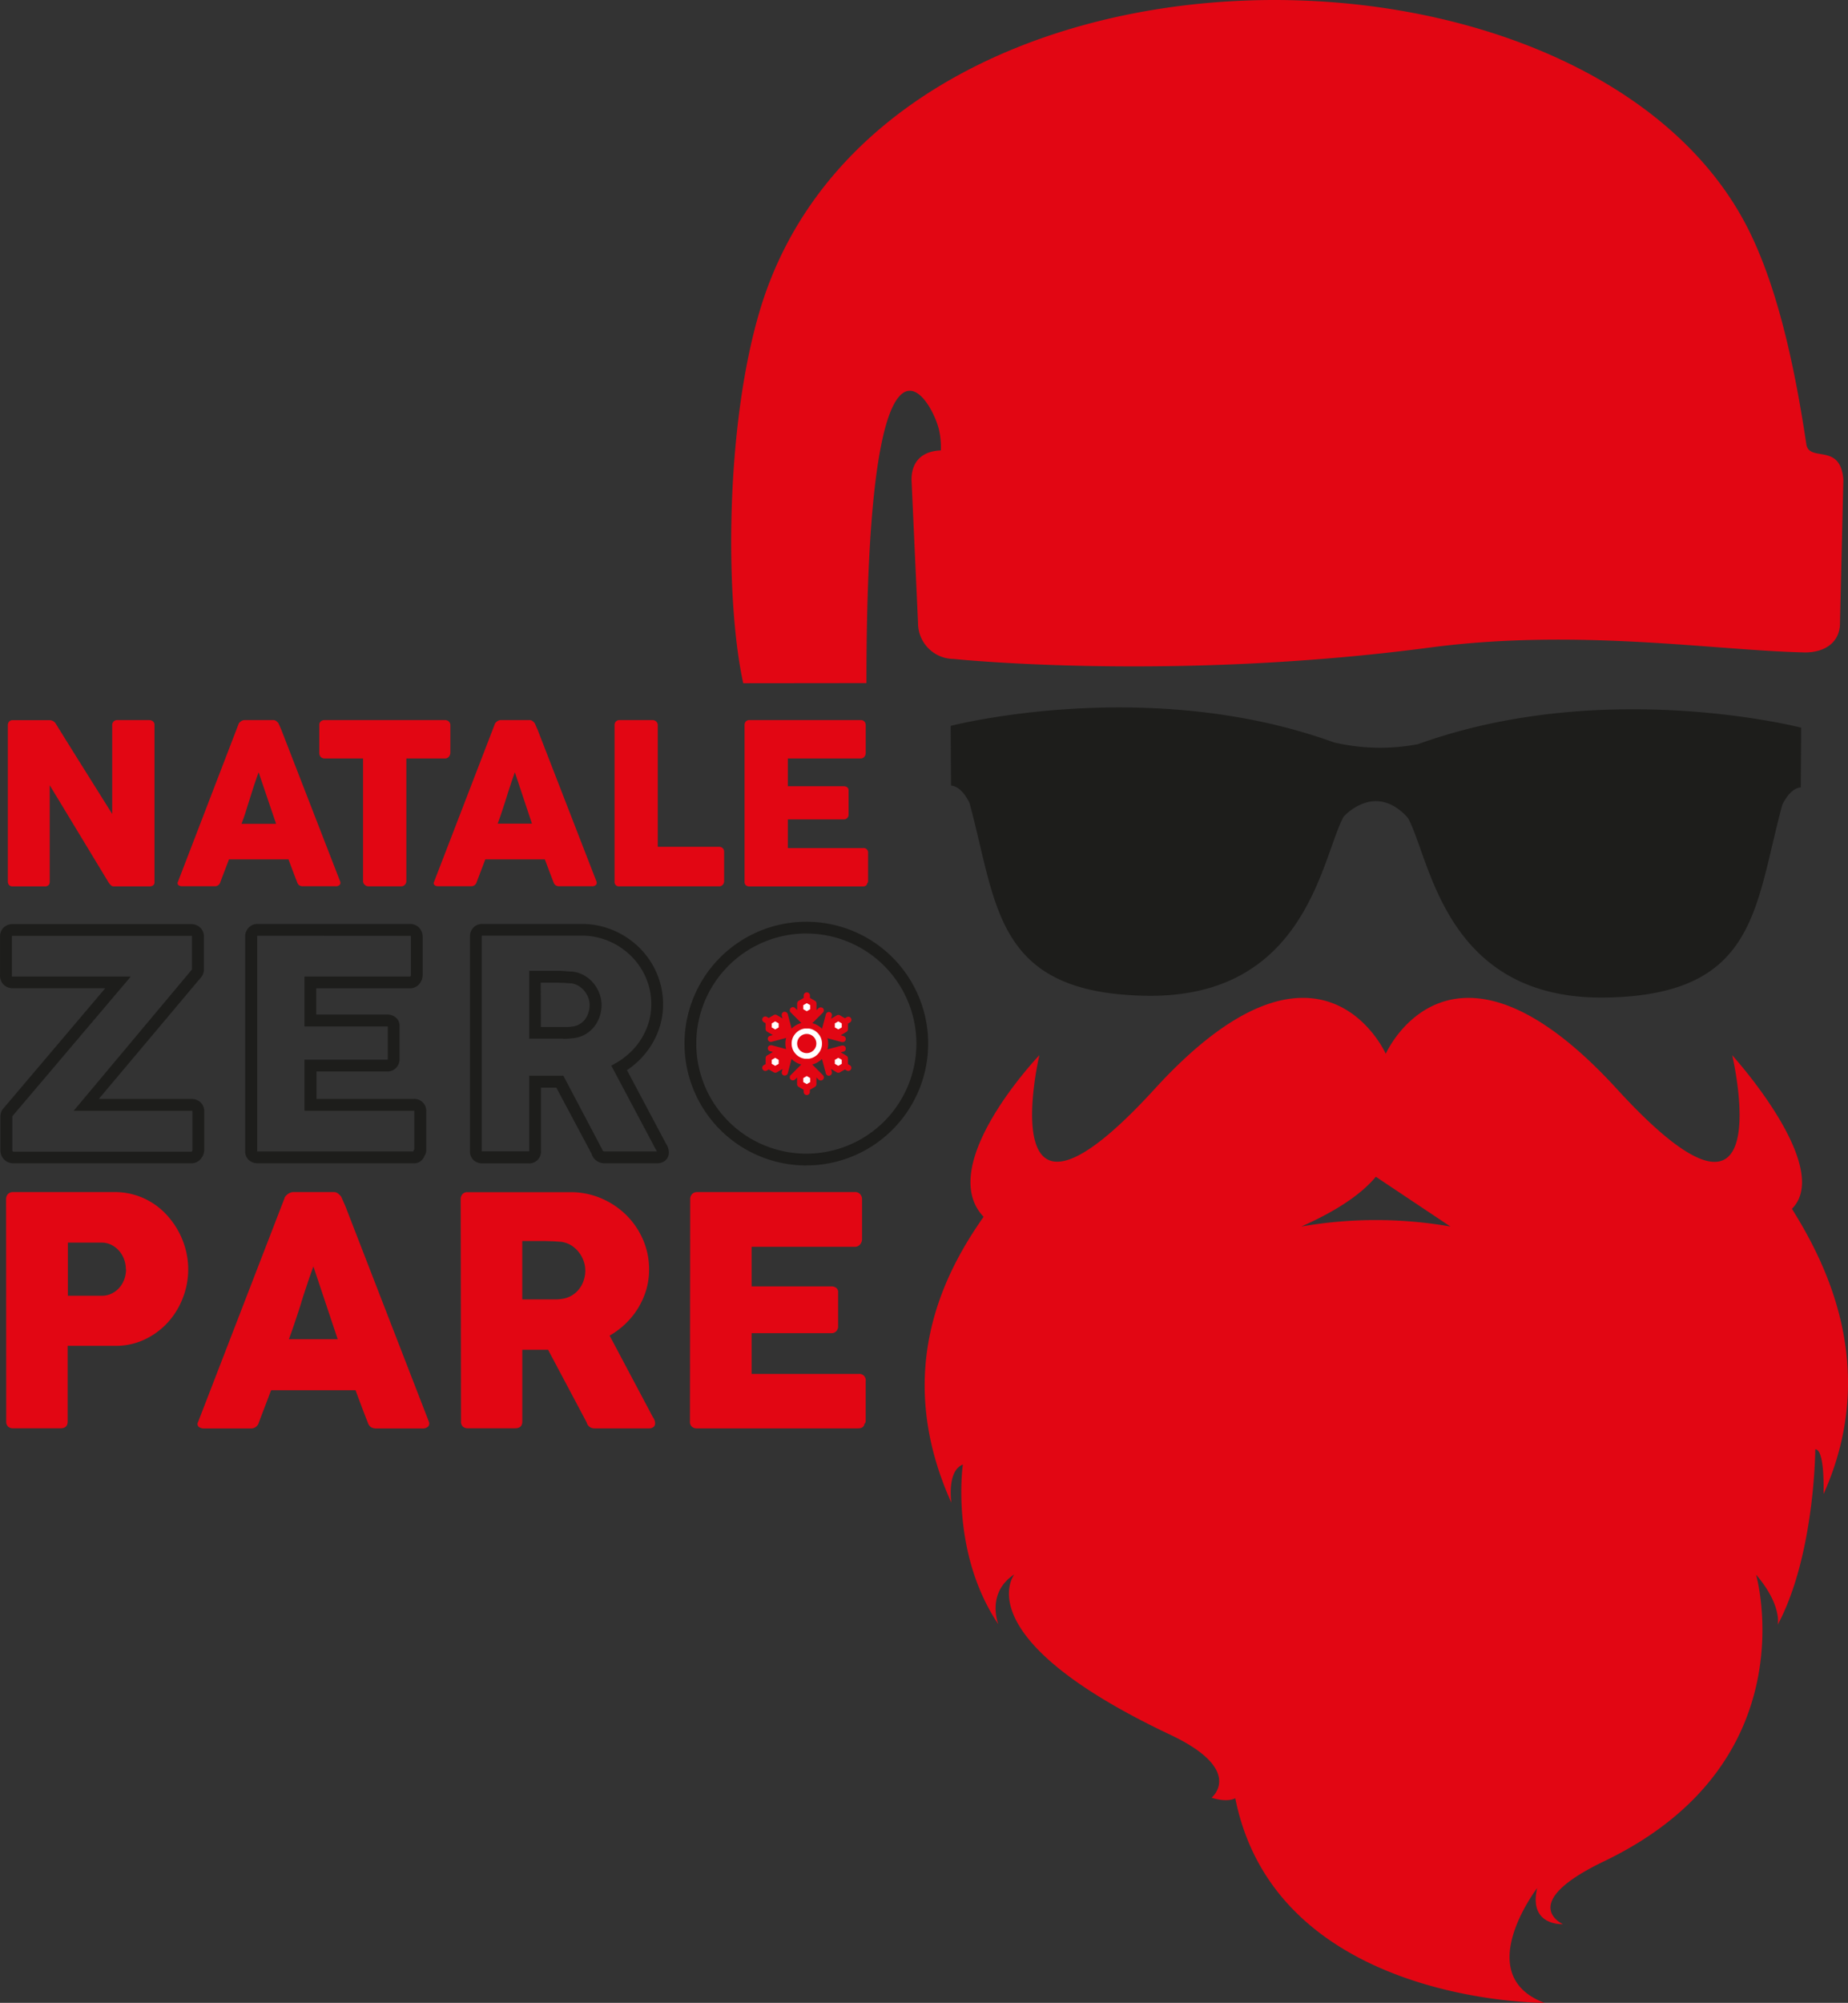 <?xml version="1.0" encoding="UTF-8"?> <svg xmlns="http://www.w3.org/2000/svg" id="Livello_1" data-name="Livello 1" viewBox="0 0 548.92 594.76"><rect x="0" y="0" width="548.92" height="594.76" fill="#333333" stroke="none"/><defs><style>.cls-1{fill:#e20613;}.cls-2{fill:#1d1d1b;}.cls-3{fill:#fff;}</style></defs><title>nzp_logo</title><g id="Layer_2" data-name="Layer 2"><g id="A6"><path class="cls-1" d="M2.32,215.29a1.53,1.53,0,0,1,.37-1,1.38,1.38,0,0,1,1.1-.43H14.66a2.16,2.16,0,0,1,1.87,1q4.21,6.81,8.37,13.43l8.42,13.43V215.09a1.57,1.57,0,0,1,.53-.93,1.38,1.38,0,0,1,.93-.33h9.47a1.77,1.77,0,0,1,1.17.38,1.35,1.35,0,0,1,.46,1.08V261.9a1.18,1.18,0,0,1-.39,1,1.73,1.73,0,0,1-1.1.32H33.74a1.12,1.12,0,0,1-.76-.3,4.84,4.84,0,0,1-.7-.8l-8.75-14.46q-4.32-7.14-8.77-14.47v28.57a1.55,1.55,0,0,1-.34,1.09,1.53,1.53,0,0,1-1.19.37H3.79a1.37,1.37,0,0,1-1.12-.41,1.58,1.58,0,0,1-.35-1Z" transform="translate(0.01 0)"></path><path class="cls-1" d="M70.81,215.12a1,1,0,0,1,.22-.43,2,2,0,0,1,.45-.43,2.8,2.8,0,0,1,.56-.32,1.6,1.6,0,0,1,.57-.11h8.51a1.4,1.4,0,0,1,1,.35,3.78,3.78,0,0,1,.59.61l.83,1.89,17.46,45a1,1,0,0,1-.1,1.08,1.58,1.58,0,0,1-1.26.42H90.06a2,2,0,0,1-1.18-.28,1.84,1.84,0,0,1-.64-.95c-.45-1.13-.88-2.26-1.3-3.37l-1.26-3.38H68c-.42,1.13-.85,2.26-1.28,3.38s-.86,2.24-1.28,3.37a1.65,1.65,0,0,1-1.7,1.23H54a1.64,1.64,0,0,1-1-.33.79.79,0,0,1-.15-1Zm6,14.23c-.42,1.13-.84,2.35-1.28,3.66s-.85,2.63-1.28,4S73.41,239.65,73,241s-.86,2.51-1.27,3.64H82Z" transform="translate(0.01 0)"></path><path class="cls-1" d="M94.83,215.28a1.34,1.34,0,0,1,.45-1.06,1.66,1.66,0,0,1,1.11-.39h35.78a1.7,1.7,0,0,1,1.06.36,1.49,1.49,0,0,1,.53,1.09v8.26a1.81,1.81,0,0,1-.41,1.14,1.4,1.4,0,0,1-1.18.55H120.69v36.41a1.55,1.55,0,0,1-.43,1.08,1.4,1.4,0,0,1-1.12.48h-9.75a1.55,1.55,0,0,1-1.06-.45,1.46,1.46,0,0,1-.5-1.11V225.23H96.39a1.58,1.58,0,0,1-1.11-.43,1.68,1.68,0,0,1-.45-1.26Z" transform="translate(0.01 0)"></path><path class="cls-1" d="M146.93,215.12a.89.89,0,0,1,.22-.43,2.24,2.24,0,0,1,.44-.43,2.68,2.68,0,0,1,.57-.32,1.8,1.8,0,0,1,.56-.11h8.52a1.4,1.4,0,0,1,1,.35,3.85,3.85,0,0,1,.6.61l.83,1.89,17.46,45a1,1,0,0,1-.1,1.08,1.61,1.61,0,0,1-1.27.42h-9.54a2,2,0,0,1-1.18-.28,1.86,1.86,0,0,1-.65-.95c-.44-1.13-.87-2.26-1.29-3.37s-.85-2.25-1.27-3.38H144.14c-.43,1.13-.85,2.26-1.28,3.38s-.86,2.24-1.28,3.37a1.67,1.67,0,0,1-1.7,1.23h-9.81a1.64,1.64,0,0,1-1-.33.79.79,0,0,1-.14-1Zm6,14.23c-.42,1.13-.85,2.35-1.28,3.66s-.86,2.63-1.28,4-.85,2.64-1.28,3.94-.86,2.51-1.28,3.64H158Z" transform="translate(0.01 0)"></path><path class="cls-1" d="M182.54,215.26a1.42,1.42,0,0,1,1.49-1.43h9.84a1.61,1.61,0,0,1,1,.4,1.47,1.47,0,0,1,.5,1.07v36.17h18.28a1.44,1.44,0,0,1,1,.4,1.39,1.39,0,0,1,.43,1.09v8.75a1.54,1.54,0,0,1-.38,1,1.4,1.4,0,0,1-1.08.5H184a1.29,1.29,0,0,1-1.46-1.09,1.15,1.15,0,0,1,0-.37Z" transform="translate(0.01 0)"></path><path class="cls-1" d="M221.15,215.36a1.62,1.62,0,0,1,.38-1.12,1.45,1.45,0,0,1,1.08-.41h33a1.45,1.45,0,0,1,1.13.43,1.65,1.65,0,0,1,.4,1.16v8.22a1.77,1.77,0,0,1-.4,1.08,1.39,1.39,0,0,1-1.17.51H234v8.25h16.62a1.85,1.85,0,0,1,1,.29,1.16,1.16,0,0,1,.42,1V242a1.38,1.38,0,0,1-1.43,1.33H234v8.51h22.34a1.32,1.32,0,0,1,1.5,1.13,1.27,1.27,0,0,1,0,.39v8.35a.8.8,0,0,1-.27.6c-.09.62-.54.93-1.36.93h-33.6a1.58,1.58,0,0,1-1.06-.35,1.32,1.32,0,0,1-.4-1.08Z" transform="translate(0.01 0)"></path><path class="cls-2" d="M56.85,345.44H4a3.8,3.8,0,0,1-3.89-3.72,2.61,2.61,0,0,1,0-.28v-9.79a3.75,3.75,0,0,1,.63-2.18l30.51-36H3.89a3.91,3.91,0,0,1-2.76-1,3.82,3.82,0,0,1-1.13-3V278.13a3.63,3.63,0,0,1,1.1-2.71,3.86,3.86,0,0,1,2.79-1H56.71a4,4,0,0,1,2.58.89,3.55,3.55,0,0,1,1.26,2.87v10a4.2,4.2,0,0,1-.41,1.43l-.25.4L29.34,326.34H56.85a4,4,0,0,1,2.59.92,3.59,3.59,0,0,1,1.21,2.88v11.33a4.1,4.1,0,0,1-.94,2.57,3.51,3.51,0,0,1-2.86,1.4M3.65,331.49v10a.72.72,0,0,0,.07.38A.4.4,0,0,0,4,342H56.91a.84.84,0,0,0,.23-.47V330.14a1.31,1.31,0,0,0,0-.28H21.87L57,287.91v-10H3.89a.74.74,0,0,0-.36.06.31.31,0,0,0,0,.19v11.39a1.77,1.77,0,0,0,0,.46h35.3Z" transform="translate(0.01 0)"></path><path class="cls-2" d="M122.56,345.44h-46a3.84,3.84,0,0,1-2.61-.91,3.51,3.51,0,0,1-1.14-2.79V278.22a3.84,3.84,0,0,1,1-2.7,3.56,3.56,0,0,1,2.76-1.14H121.7a3.73,3.73,0,0,1,2.83,1.15,4,4,0,0,1,1,2.78v11.25a4.14,4.14,0,0,1-.91,2.55,3.61,3.61,0,0,1-3,1.38H93.92v7.78h21a4.14,4.14,0,0,1,2.45.74,3.22,3.22,0,0,1,1.3,2.78v9.83a3.64,3.64,0,0,1-.92,2.37,3.52,3.52,0,0,1-2.78,1.2H94v8.15H122.8a3.53,3.53,0,0,1,3.79,3.27,2.71,2.71,0,0,1,0,.57v11.43a2.76,2.76,0,0,1-.51,1.62,3.26,3.26,0,0,1-3.47,2.21m-46-67.56h-.22a1.61,1.61,0,0,0,0,.31v63.52a.74.74,0,0,0,0,.21h46.42v-.26l.24-.31V330.18a.91.91,0,0,0,0-.33H90.42V314.69h24.76v-9.88H90.42V290h31.45a.66.66,0,0,0,.17-.4V278.31a.78.78,0,0,0-.08-.4,1.13,1.13,0,0,0-.26,0Z" transform="translate(0.01 0)"></path><path class="cls-2" d="M195.15,345.44H179.54a3.94,3.94,0,0,1-2.43-.8,3.77,3.77,0,0,1-1.39-2L165.25,323h-4.57v18.77a3.5,3.5,0,0,1-3.84,3.7H143.33a3.8,3.8,0,0,1-2.62-.91,3.58,3.58,0,0,1-1.13-2.79V278.22a3.93,3.93,0,0,1,.93-2.67,3.59,3.59,0,0,1,2.82-1.17h29.39a23.9,23.9,0,0,1,9.47,1.89,24.83,24.83,0,0,1,7.68,5.12,23.89,23.89,0,0,1,5.18,7.58,23.09,23.09,0,0,1,1.89,9.27,22,22,0,0,1-.91,6.4,23.42,23.42,0,0,1-2.53,5.64,24.25,24.25,0,0,1-3.85,4.77,25.13,25.13,0,0,1-3.43,2.74l10.93,20.58c.22.44.48.91.79,1.45a4.74,4.74,0,0,1,.73,2.37,3.11,3.11,0,0,1-1.13,2.49,3.73,3.73,0,0,1-2.39.76m-38-26h10.17L179,341.59a.32.32,0,0,0,.13.21.55.55,0,0,0,.35.12H195.1a2.69,2.69,0,0,0-.19-.38c-.36-.61-.65-1.15-.87-1.6l-12.47-23.48,1.47-.84a21.68,21.68,0,0,0,4.19-3.13,20.39,20.39,0,0,0,5.45-8.89,18.58,18.58,0,0,0,.76-5.39,19.76,19.76,0,0,0-1.6-7.88,20.54,20.54,0,0,0-4.43-6.47,21.14,21.14,0,0,0-6.6-4.4,20.43,20.43,0,0,0-8.09-1.61H143.33a1,1,0,0,0-.24,0v63.84a.67.67,0,0,0,0,.2h13.75a1,1,0,0,0,.34,0V319.47Zm10.13-11h-10.1V288.3h8c.92,0,1.76,0,2.54.08s1.57.1,2.41.16a9.11,9.11,0,0,1,3.6,1.25,10.1,10.1,0,0,1,2.65,2.31,10.8,10.8,0,0,1,1.68,3,9.54,9.54,0,0,1,.61,3.34,10.83,10.83,0,0,1-.54,3.39,10.09,10.09,0,0,1-1.6,3,9.65,9.65,0,0,1-2.63,2.3,9,9,0,0,1-3.56,1.16c-.54.06-1,.11-1.48.14s-1,.05-1.58.05m-6.63-3.5h7.95a12.26,12.26,0,0,0,1.34-.13,5.59,5.59,0,0,0,2.18-.7,5.76,5.76,0,0,0,1.64-1.43,6.26,6.26,0,0,0,1-2,7.13,7.13,0,0,0,.37-2.29,6.18,6.18,0,0,0-.39-2.13,7,7,0,0,0-1.14-2,6.54,6.54,0,0,0-1.72-1.51,5.82,5.82,0,0,0-2.17-.77l-2.2-.14c-.75,0-1.53-.07-2.37-.07h-4.53Z" transform="translate(0.01 0)"></path><path class="cls-1" d="M251.87,305.63a1,1,0,0,1-.46.8l-1.69,1,.82.23a.89.89,0,0,1,.56.42,1,1,0,0,1,.1.7.92.92,0,0,1-.89.68,1,1,0,0,1-.25,0l-4.29-1.15a6.44,6.44,0,0,1,0,3.32l4.29-1.15h.24a.91.91,0,0,1,.93.89,1,1,0,0,1-.13.49.9.9,0,0,1-.56.43l-.82.22,1.69,1a.93.93,0,0,1,.45.8V316l.55.31a.92.92,0,1,1-.91,1.6l-.55-.32-1.49.86a.94.94,0,0,1-.92,0l-1.69-1,.22.83a1,1,0,0,1-.09.71,1,1,0,0,1-.57.43.93.93,0,0,1-1.12-.66l-1.15-4.3a6.3,6.3,0,0,1-2.87,1.66l3.14,3.15a.92.92,0,1,1-1.3,1.3l-.61-.61v2a.94.94,0,0,1-.46.8l-1.49.87v.63a.92.92,0,1,1-1.84,0v-.63l-1.49-.87a.92.92,0,0,1-.47-.8v-2l-.6.61a.94.94,0,0,1-1.3,0,.92.92,0,0,1,0-1.3l3.14-3.15a6.34,6.34,0,0,1-2.88-1.66L234,318.7a.92.92,0,0,1-.89.68h-.25a.9.9,0,0,1-.64-1.11v0l.22-.83-1.69,1a.94.94,0,0,1-.92,0l-1.49-.86-.55.32a.93.93,0,0,1-1.26-.34.86.86,0,0,1-.09-.7.9.9,0,0,1,.43-.56l.54-.31V314.2a.94.94,0,0,1,.46-.8l1.7-1-.83-.22a.91.91,0,0,1-.66-1.11v0a.92.92,0,0,1,.89-.68h.23l4.3,1.15a6.11,6.11,0,0,1,0-3.32l-4.3,1.15a.93.93,0,0,1-1.13-.65.9.9,0,0,1,.1-.7.89.89,0,0,1,.55-.42l.83-.23-1.69-1a.94.94,0,0,1-.46-.8v-1.72l-.55-.32a.94.94,0,0,1-.43-.56.92.92,0,0,1,1.35-1l.55.33,1.5-.87a.94.94,0,0,1,.92,0l1.69,1-.23-.83a.94.94,0,0,1,.65-1.13,1,1,0,0,1,.24,0,.92.92,0,0,1,.89.68l1.15,4.3a6.48,6.48,0,0,1,2.88-1.66l-3.15-3.14a.93.93,0,0,1,0-1.31.92.92,0,0,1,1.3,0l.61.61V298a.94.94,0,0,1,.46-.8l1.49-.86v-.63a.93.93,0,0,1,1.85-.19.61.61,0,0,1,0,.19v.63l1.49.86a.94.94,0,0,1,.46.8V300l.6-.61a1,1,0,0,1,1.31,0,.93.93,0,0,1,.27.65,1,1,0,0,1-.27.66l-3.15,3.14a6.39,6.39,0,0,1,2.88,1.66l1.15-4.3a.92.92,0,0,1,.89-.68.91.91,0,0,1,.79.46.86.86,0,0,1,.09.7l-.22.83,1.69-1a1,1,0,0,1,.93,0l1.48.87.55-.33a1.13,1.13,0,0,1,.47-.12.9.9,0,0,1,.79.47.88.88,0,0,1,.09.69.87.87,0,0,1-.43.56l-.55.32Z" transform="translate(0.01 0)"></path><polygon class="cls-3" points="238.6 320.14 238.6 321.33 239.63 321.93 240.66 321.33 240.66 320.14 239.63 319.54 238.6 320.14"></polygon><polygon class="cls-3" points="240.66 299.69 240.66 298.49 239.63 297.9 238.6 298.5 238.6 299.69 239.63 300.29 240.66 299.69"></polygon><polygon class="cls-3" points="229.23 314.73 229.23 315.91 230.26 316.51 231.29 315.92 231.29 314.73 230.26 314.13 229.23 314.73"></polygon><polygon class="cls-3" points="229.23 303.91 229.23 305.1 230.26 305.7 231.29 305.1 231.29 303.9 230.26 303.31 229.23 303.91"></polygon><polygon class="cls-3" points="247.97 303.9 247.97 305.1 249 305.69 250.03 305.1 250.03 303.91 249 303.31 247.97 303.9"></polygon><polygon class="cls-3" points="250.03 315.91 250.03 314.72 249 314.13 247.97 314.73 247.97 315.92 249 316.51 250.03 315.91"></polygon><path class="cls-3" d="M243.22,307.17a4.61,4.61,0,0,0-3-1.75h-1.15a4.53,4.53,0,0,0-3,1.75,4.34,4.34,0,0,0-.94,2.74,4.56,4.56,0,0,0,.35,1.75,4.18,4.18,0,0,0,.59,1,4.53,4.53,0,0,0,3,1.75h1.15a4.53,4.53,0,0,0,3-1.75,5,5,0,0,0,.58-1,4.52,4.52,0,0,0,0-3.5,5,5,0,0,0-.58-1m-3.6,5.58a2.85,2.85,0,1,1,2.85-2.85,2.86,2.86,0,0,1-2.85,2.85h0" transform="translate(0.01 0)"></path><path class="cls-2" d="M239.51,346.1a36.19,36.19,0,1,1,36.18-36.2h0a36.22,36.22,0,0,1-36.18,36.19m0-68.88a32.69,32.69,0,1,0,32.68,32.7h0a32.73,32.73,0,0,0-32.68-32.69" transform="translate(0.01 0)"></path><path class="cls-1" d="M1.8,356.2a2.27,2.27,0,0,1,.52-1.58A2,2,0,0,1,3.87,354H34.06a20.67,20.67,0,0,1,11.44,3.38,21.23,21.23,0,0,1,4.35,3.78,24.22,24.22,0,0,1,5.34,10.11,23.27,23.27,0,0,1-.83,14A23,23,0,0,1,50,392.53a22,22,0,0,1-6.81,5.13,19.94,19.94,0,0,1-8.78,2H20.08v22.49c0,1.35-.73,2-2.17,2h-14a2.18,2.18,0,0,1-1.51-.5,2,2,0,0,1-.56-1.53Zm35.57,20.69a8.55,8.55,0,0,0-.49-2.83,8,8,0,0,0-1.44-2.53,7.78,7.78,0,0,0-2.29-1.82,6.52,6.52,0,0,0-3-.7h-10v15.78h10a6.79,6.79,0,0,0,3.07-.69,7.31,7.31,0,0,0,2.29-1.77,8.06,8.06,0,0,0,1.42-2.5,8.94,8.94,0,0,0,.49-2.94" transform="translate(0.01 0)"></path><path class="cls-1" d="M84.48,355.87a1.4,1.4,0,0,1,.3-.61,3.76,3.76,0,0,1,.64-.62,3,3,0,0,1,.8-.45A2.35,2.35,0,0,1,87,354H99.12a2,2,0,0,1,1.37.5,5.83,5.83,0,0,1,.85.87l1.19,2.69,24.8,64a1.42,1.42,0,0,1-.14,1.54,2.33,2.33,0,0,1-1.8.59H111.83a3,3,0,0,1-1.68-.4,2.57,2.57,0,0,1-.91-1.35c-.64-1.6-1.25-3.2-1.85-4.79s-1.2-3.19-1.79-4.8H80.51q-.9,2.41-1.82,4.8t-1.82,4.79a2.36,2.36,0,0,1-2.41,1.75H60.52a2.32,2.32,0,0,1-1.48-.47,1.12,1.12,0,0,1-.22-1.42Zm8.6,20.22c-.6,1.61-1.21,3.35-1.82,5.2S90,385,89.44,386.91s-1.21,3.75-1.82,5.6-1.22,3.57-1.82,5.18h14.5Z" transform="translate(0.01 0)"></path><path class="cls-1" d="M136.83,356.2a2.27,2.27,0,0,1,.52-1.58,1.94,1.94,0,0,1,1.56-.59h30.52a22.85,22.85,0,0,1,9.12,1.82,23.88,23.88,0,0,1,7.42,4.93,23.33,23.33,0,0,1,5,7.3,22,22,0,0,1,1.82,8.91,21.16,21.16,0,0,1-.87,6.12,23,23,0,0,1-6.15,10,24.44,24.44,0,0,1-4.7,3.52l12.14,22.87c.22.44.51,1,.85,1.55a3.12,3.12,0,0,1,.52,1.56,1.4,1.4,0,0,1-.49,1.16,2.05,2.05,0,0,1-1.35.4h-16.2a2.44,2.44,0,0,1-1.45-.47,2.22,2.22,0,0,1-.83-1.28l-11.47-21.59h-7.66v21.31c0,1.35-.73,2-2.17,2H139a2.21,2.21,0,0,1-1.52-.49,2,2,0,0,1-.56-1.54Zm37,21a8,8,0,0,0-.52-2.83,9,9,0,0,0-1.46-2.6,8.69,8.69,0,0,0-2.27-2,7.68,7.68,0,0,0-2.93-1l-2.48-.17c-.77,0-1.62-.06-2.53-.06h-6.52v17.33h10.21a13.75,13.75,0,0,0,1.46-.14,7.61,7.61,0,0,0,3-1,7.79,7.79,0,0,0,2.22-1.94,8.53,8.53,0,0,0,1.37-2.6,9.53,9.53,0,0,0,.47-2.95" transform="translate(0.01 0)"></path><path class="cls-1" d="M205,356.2a2.23,2.23,0,0,1,.54-1.58A2,2,0,0,1,207,354h46.88a2,2,0,0,1,1.6.61,2.33,2.33,0,0,1,.57,1.65V368a2.45,2.45,0,0,1-.57,1.53,2,2,0,0,1-1.65.72H223.24V382h23.63a2.47,2.47,0,0,1,1.49.43,1.59,1.59,0,0,1,.58,1.41V394a2,2,0,0,1-.52,1.28,1.82,1.82,0,0,1-1.5.61H223.24V408H255a1.89,1.89,0,0,1,2.13,1.63,1.57,1.57,0,0,1,0,.53V422a1.16,1.16,0,0,1-.38.85c-.13.88-.77,1.32-1.93,1.32H207a2.15,2.15,0,0,1-1.5-.5,1.9,1.9,0,0,1-.57-1.53Z" transform="translate(0.01 0)"></path><path class="cls-1" d="M220.76,202.89c-5.31-24-5.54-75.82,5-110.93C261.6-26.9,472.66-26,519.53,68.54c9.27,18.71,14.05,43.72,17,63.35.84,5.55,10.22-.62,11,10.61l-1,42.54c0,5.87-4.76,8.83-10.64,8.7-26.35-.56-67.37-7.23-111.2-1.44-76.87,10.15-141.47,3.38-141.47,3.38A10.64,10.64,0,0,1,272.68,185l-1.94-42.54c0-5.56,3.3-8.51,8.72-8.7a23.58,23.58,0,0,0-.57-6.21c-2.57-10.33-21.54-41.18-21.54,75.3Z" transform="translate(0.01 0)"></path><path class="cls-1" d="M532.23,359c12.47-12.41-17.71-45.63-17.71-45.63s15.14,64-34.27,10-68.64-10.43-68.64-10.43h0s-19.29-43.57-68.61,10.4-34.28-10-34.28-10-31.18,32.65-16.57,48c-10.69,15.28-27.61,44.89-9.57,84.92,0,0-1.42-9.44,3.41-11.35,0,0-3.83,26.07,10.55,47.46,0,0-3.74-9.31,4.74-14.84,0,0-14.92,18.67,46.34,47.63,22.32,10.55,12.24,18.69,12.24,18.69s4.38,1.53,7.05.16c12.24,61.24,91.85,60.75,91.85,60.75-22-8.22-2.18-34.08-2.18-34.08-2.65,11.36,7.66,10.72,7.66,10.72s-13.94-6.13,12.25-18.69c61.08-29.33,45.12-85.09,45.12-85.09,7.73,9,6.44,14.83,6.44,14.83,11-20.63,11.14-52.06,11.14-52.06,2.94,0,2.45,13.3,2.45,13.3,17.06-38,0-69.71-9.39-84.72m-145.69,5.24c9.46-4.17,17.4-9.11,22.1-14.76h0l22.15,14.78a128.55,128.55,0,0,0-44.27,0" transform="translate(0.01 0)"></path><path class="cls-2" d="M535,216.09l-.11,17.74c-3.27.17-5.49,5.15-5.49,5.15-8.28,30.47-7.45,56.49-52.35,57.25-47.81.82-52.13-40.89-58.76-53.16l-.4-.53c-9.74-10.4-18.81,0-18.81,0-6.63,12.26-11,54-58.76,53.16-44.91-.77-44.08-26.79-52.35-57.25,0,0-2.23-5-5.49-5.15l-.11-17.74s58.36-15.14,113.81,4.89a59.86,59.86,0,0,0,25,.54c55.45-20,113.81-4.9,113.81-4.9" transform="translate(0.01 0)"></path></g></g></svg> 